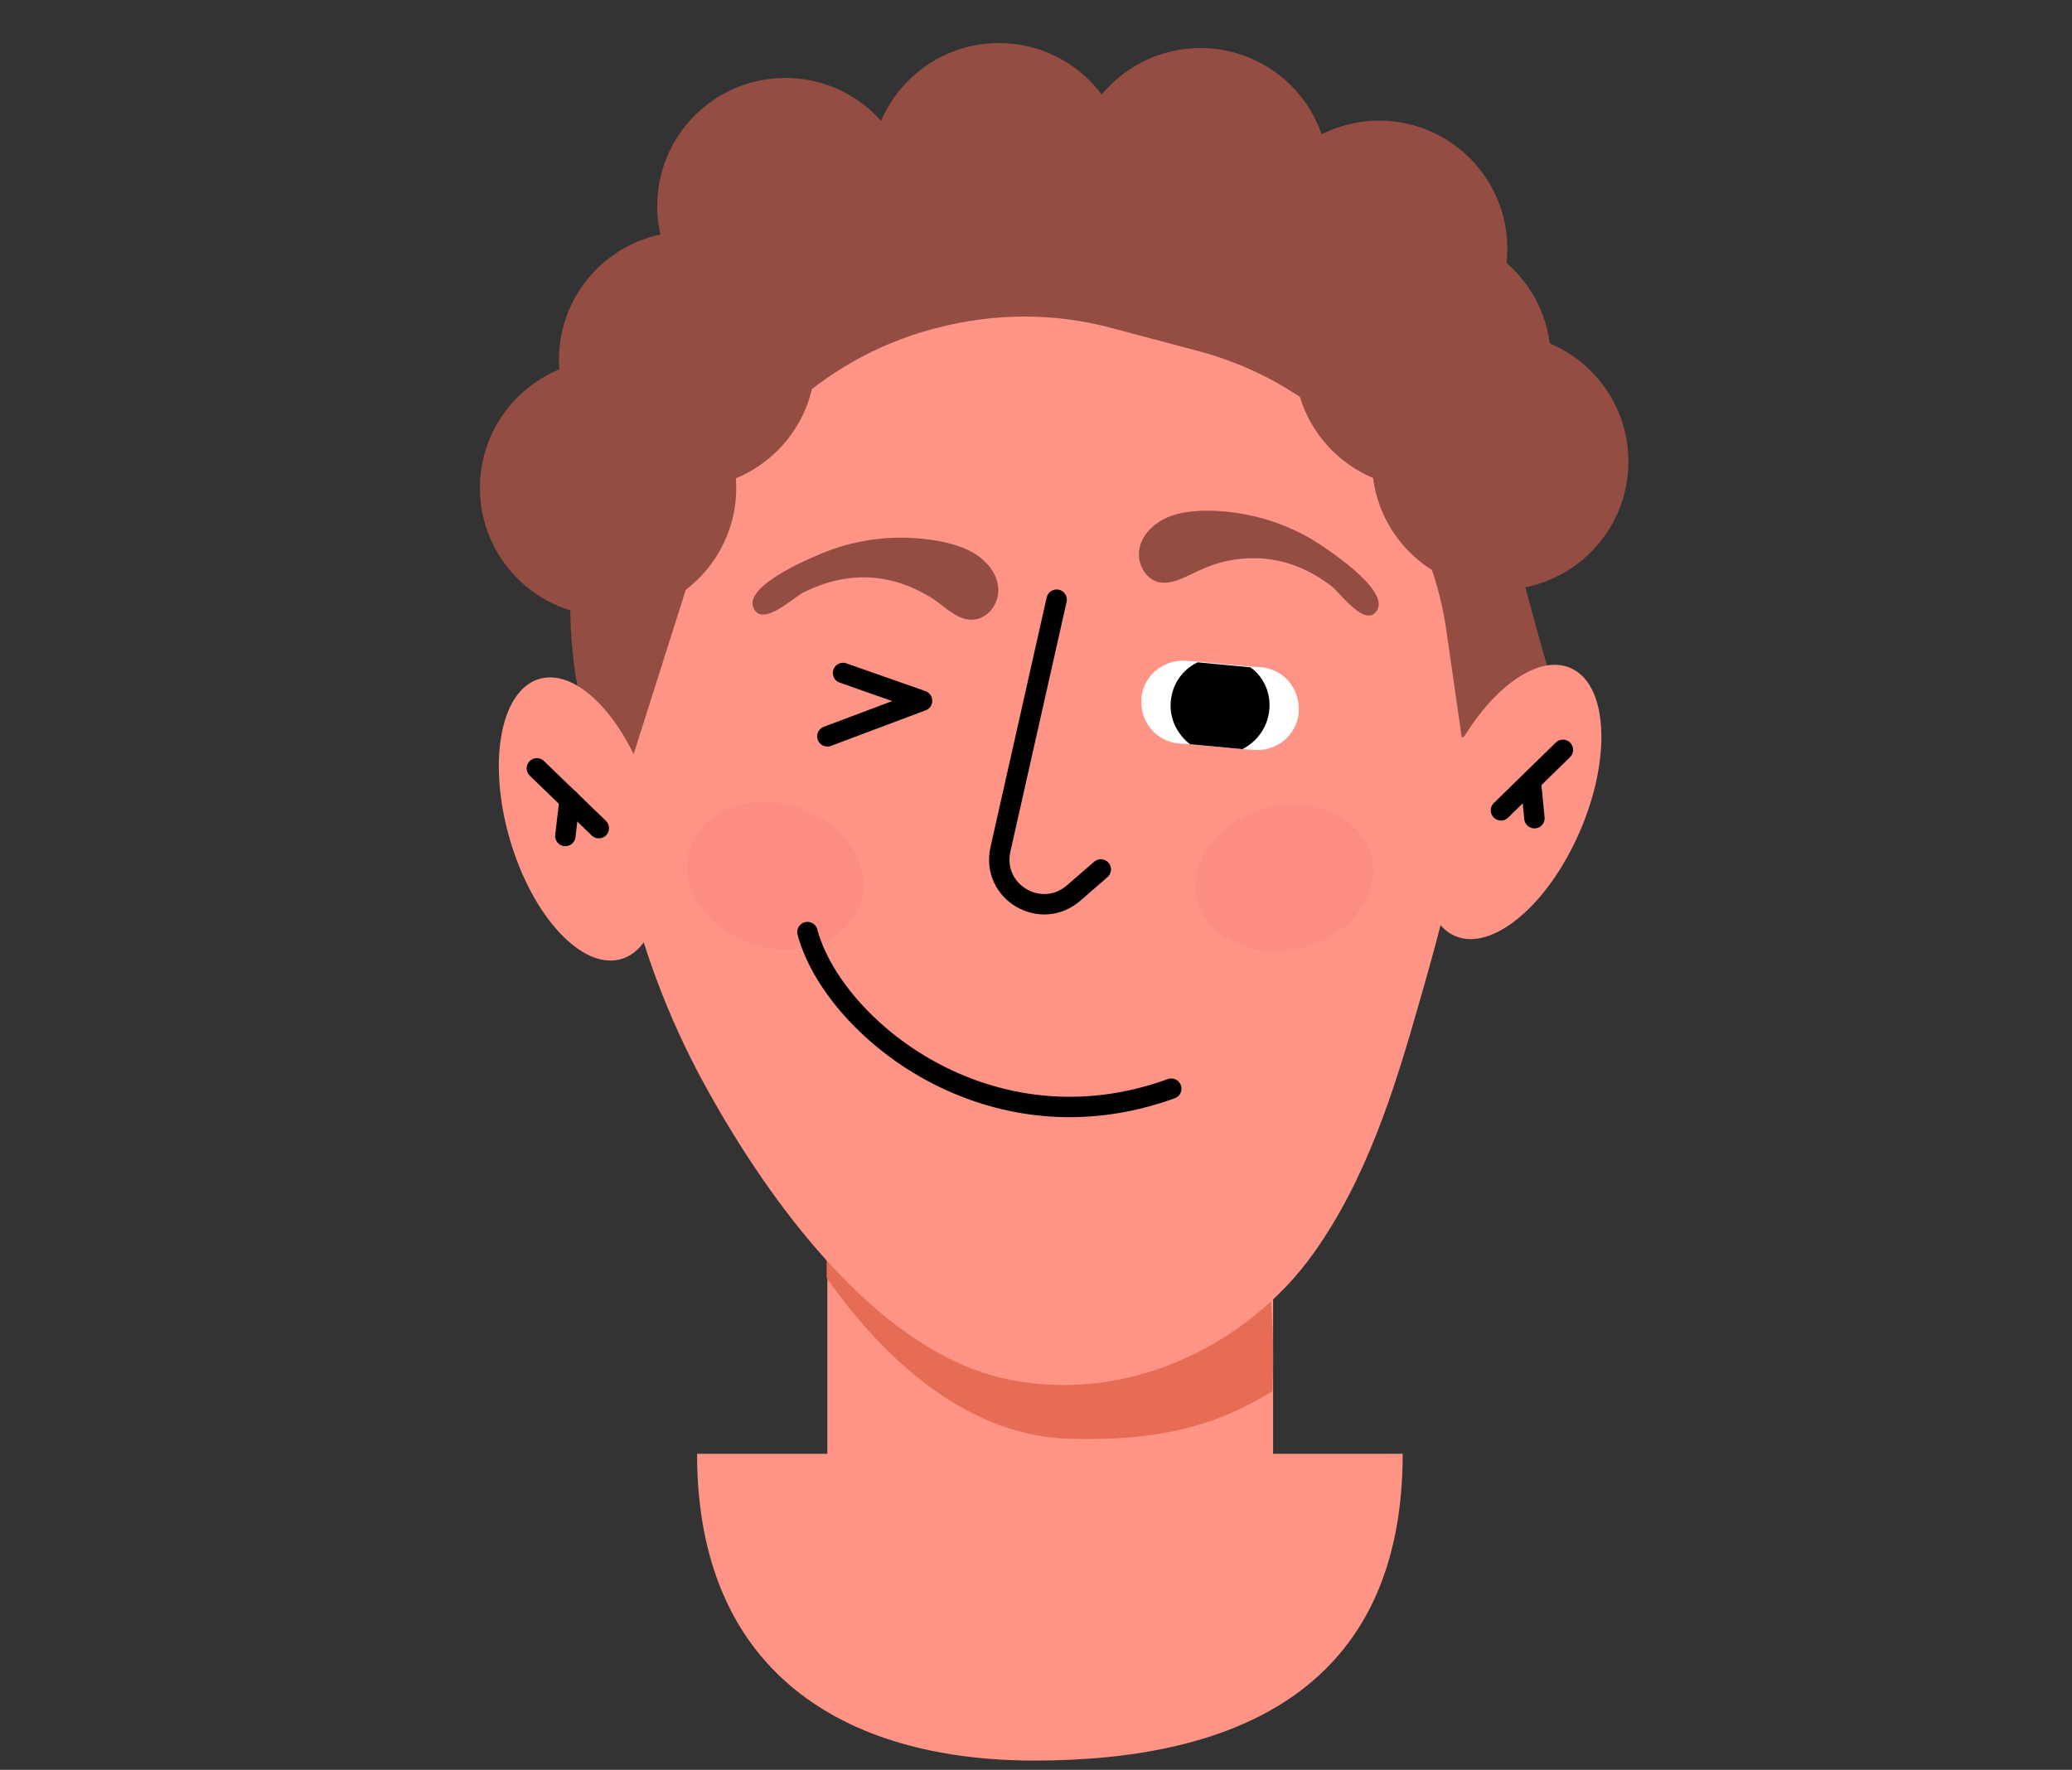 <svg width="254" height="217" viewBox="0 0 254 217" fill="none" xmlns="http://www.w3.org/2000/svg">
<rect x="0" y="0" width="254" height="217" fill="#333333" stroke="none"/>
<path d="M171.952 178.249C171.952 207.058 151.547 215.862 126.825 215.862C103.323 215.862 85.452 204.896 85.452 178.249H171.952Z" fill="#FD9486"/>
<path d="M128.746 206.437C113.645 206.437 101.425 194.219 101.425 179.122V148.054H156.066V179.122C156.066 194.219 143.846 206.437 128.746 206.437Z" fill="#FD9486"/>
<path d="M155.979 170.569C148.909 174.932 141.926 176.678 131.277 176.416C119.494 176.154 109.281 167.951 101.338 156.693V154.424C107.448 161.231 114.693 166.816 122.549 168.736C134.507 171.616 147.076 167.514 155.804 159.311C156.066 162.889 156.153 166.642 155.979 170.569Z" fill="#E76C56"/>
<path d="M161.041 153.639C167.5 144.563 170.904 133.741 173.959 123.007C179.022 105.466 183.561 86.965 179.633 69.162C175.705 51.184 162.525 35.301 145.242 28.756C127.96 22.21 107.186 25.788 93.57 38.181C81.262 49.439 75.502 66.543 74.629 83.299C73.756 100.928 78.295 118.643 86.936 134.003C94.268 147.181 107.186 165.158 122.636 168.911C137.212 172.402 152.574 165.507 161.041 153.639Z" fill="#FD9486"/>
<g opacity="0.3">
<path opacity="0.3" d="M159.599 116.202C165.492 114.731 169.314 109.71 168.136 104.987C166.957 100.264 161.224 97.626 155.33 99.097C149.436 100.567 145.614 105.588 146.793 110.311C147.972 115.035 153.705 117.672 159.599 116.202Z" fill="#EA4360"/>
</g>
<g opacity="0.3">
<path opacity="0.3" d="M105.513 110.713C106.985 106.073 103.486 100.822 97.696 98.985C91.906 97.148 86.019 99.42 84.546 104.06C83.073 108.7 86.573 113.951 92.363 115.788C98.152 117.625 104.04 115.353 105.513 110.713Z" fill="#EA4360"/>
</g>
<path d="M159.208 86.878C159.208 87.052 159.208 87.227 159.208 87.401C158.947 90.194 156.415 92.201 153.71 91.939L152.313 91.852L145.854 91.241L144.457 91.154C141.839 90.892 139.918 88.71 139.918 86.092C139.918 85.918 139.918 85.743 139.918 85.569C140.18 82.776 142.712 80.769 145.505 81.031L146.814 81.118L153.273 81.729L154.67 81.816C157.288 82.078 159.208 84.26 159.208 86.878Z" fill="white"/>
<path d="M74.541 87.575L76.985 94.644L85.452 67.94C89.729 54.413 100.64 44.028 114.256 40.362L114.954 40.188C121.937 38.355 129.269 38.355 136.165 40.188L146.988 43.068C157.462 45.86 166.453 52.667 171.952 62.005C174.658 66.63 176.491 71.779 177.276 77.103L179.196 90.455C179.196 90.455 190.631 83.561 190.02 82.688C189.671 82.252 185.132 65.147 181.029 49.526C176.84 33.817 164.358 21.687 148.472 18.021C143.759 16.974 138.958 16.45 134.07 16.538L126.04 16.712C109.019 17.149 92.959 25.09 82.31 38.442C72.097 51.446 67.82 68.376 70.875 84.695L71.225 86.441L74.541 87.575Z" fill="#944D43"/>
<path d="M74.541 75.532C83.219 75.532 90.253 68.499 90.253 59.824C90.253 51.148 83.219 44.115 74.541 44.115C65.864 44.115 58.83 51.148 58.83 59.824C58.83 68.499 65.864 75.532 74.541 75.532Z" fill="#944D43"/>
<path d="M96.275 40.974C104.952 40.974 111.987 33.941 111.987 25.265C111.987 16.59 104.952 9.557 96.275 9.557C87.598 9.557 80.564 16.59 80.564 25.265C80.564 33.941 87.598 40.974 96.275 40.974Z" fill="#944D43"/>
<path d="M84.23 59.823C92.907 59.823 99.941 52.79 99.941 44.115C99.941 35.439 92.907 28.406 84.23 28.406C75.553 28.406 68.519 35.439 68.519 44.115C68.519 52.79 75.553 59.823 84.23 59.823Z" fill="#944D43"/>
<path d="M174.396 59.823C183.073 59.823 190.107 52.79 190.107 44.115C190.107 35.439 183.073 28.406 174.396 28.406C165.719 28.406 158.685 35.439 158.685 44.115C158.685 52.79 165.719 59.823 174.396 59.823Z" fill="#944D43"/>
<path d="M183.91 72.304C192.587 72.304 199.621 65.271 199.621 56.595C199.621 47.92 192.587 40.887 183.91 40.887C175.232 40.887 168.198 47.92 168.198 56.595C168.198 65.271 175.232 72.304 183.91 72.304Z" fill="#944D43"/>
<path d="M147.163 37.309C155.84 37.309 162.874 30.276 162.874 21.6C162.874 12.925 155.84 5.892 147.163 5.892C138.485 5.892 131.451 12.925 131.451 21.6C131.451 30.276 138.485 37.309 147.163 37.309Z" fill="#944D43"/>
<path d="M169.071 46.21C177.748 46.21 184.783 39.177 184.783 30.502C184.783 21.826 177.748 14.793 169.071 14.793C160.394 14.793 153.36 21.826 153.36 30.502C153.36 39.177 160.394 46.21 169.071 46.21Z" fill="#944D43"/>
<path d="M122.461 36.697C131.138 36.697 138.172 29.664 138.172 20.989C138.172 12.313 131.138 5.28 122.461 5.28C113.784 5.28 106.75 12.313 106.75 20.989C106.75 29.664 113.784 36.697 122.461 36.697Z" fill="#944D43"/>
<path d="M193.697 101.879C197.601 92.803 197.069 83.855 192.508 81.893C187.947 79.932 181.084 85.7 177.18 94.776C173.275 103.852 173.807 112.8 178.368 114.761C182.929 116.723 189.792 110.955 193.697 101.879Z" fill="#FD9486"/>
<path d="M76.154 117.587C80.92 116.195 82.537 107.377 79.765 97.893C76.993 88.409 70.882 81.849 66.116 83.241C61.35 84.634 59.733 93.451 62.505 102.936C65.277 112.42 71.388 118.98 76.154 117.587Z" fill="#FD9486"/>
<path d="M111.376 71.867C107.012 70.121 102.648 70.558 98.458 72.652C97.236 73.263 93.395 77.016 92.348 74.485C91.213 71.692 99.942 68.114 101.862 67.416C106.226 65.845 111.027 65.496 115.653 66.456C117.224 66.805 118.883 67.329 120.192 68.376C121.501 69.423 122.461 70.907 122.374 72.565C122.287 74.223 121.065 75.794 119.406 75.969C117.661 76.143 116.177 74.747 114.78 73.7C113.82 73.001 112.598 72.391 111.376 71.867Z" fill="#944D43"/>
<path d="M150.655 68.726C155.281 67.853 159.47 68.987 163.224 71.867C164.271 72.653 167.413 77.103 168.81 74.834C170.381 72.304 162.525 67.155 160.78 66.108C156.765 63.751 152.051 62.529 147.425 62.617C145.767 62.704 144.108 62.879 142.624 63.664C141.14 64.449 139.918 65.758 139.657 67.416C139.395 69.075 140.355 70.907 141.926 71.344C143.584 71.78 145.243 70.733 146.814 70.035C148.123 69.424 149.345 68.987 150.655 68.726Z" fill="#944D43"/>
<path d="M155.63 86.441C155.63 88.797 154.32 90.805 152.313 91.852L145.854 91.241C144.457 90.107 143.497 88.448 143.497 86.528C143.497 84.172 144.806 82.165 146.814 81.205L153.273 81.816C154.67 82.776 155.63 84.521 155.63 86.441Z" fill="black"/>
<path d="M98.981 114.28C102.124 125.974 121.239 141.596 143.584 133.48" stroke="black" stroke-width="2.5" stroke-miterlimit="10" stroke-linecap="round"/>
<path d="M129.531 73.525L122.636 104.157C121.501 109.393 127.611 112.971 131.626 109.481L134.943 106.601" stroke="black" stroke-width="2.5" stroke-miterlimit="10" stroke-linecap="round"/>
<path d="M101.425 90.282L113.034 85.918L103.346 82.515" stroke="black" stroke-width="2.5" stroke-miterlimit="10" stroke-linecap="round" stroke-linejoin="round"/>
<path d="M183.997 99.357L191.591 91.939" stroke="black" stroke-width="2.5" stroke-miterlimit="10" stroke-linecap="round"/>
<path d="M188.1 100.317L187.663 95.866" stroke="black" stroke-width="2.5" stroke-miterlimit="10" stroke-linecap="round"/>
<path d="M73.407 101.539L65.813 94.208" stroke="black" stroke-width="2.5" stroke-miterlimit="10" stroke-linecap="round"/>
<path d="M69.304 102.499L69.828 98.048" stroke="black" stroke-width="2.5" stroke-miterlimit="10" stroke-linecap="round"/>
</svg>
